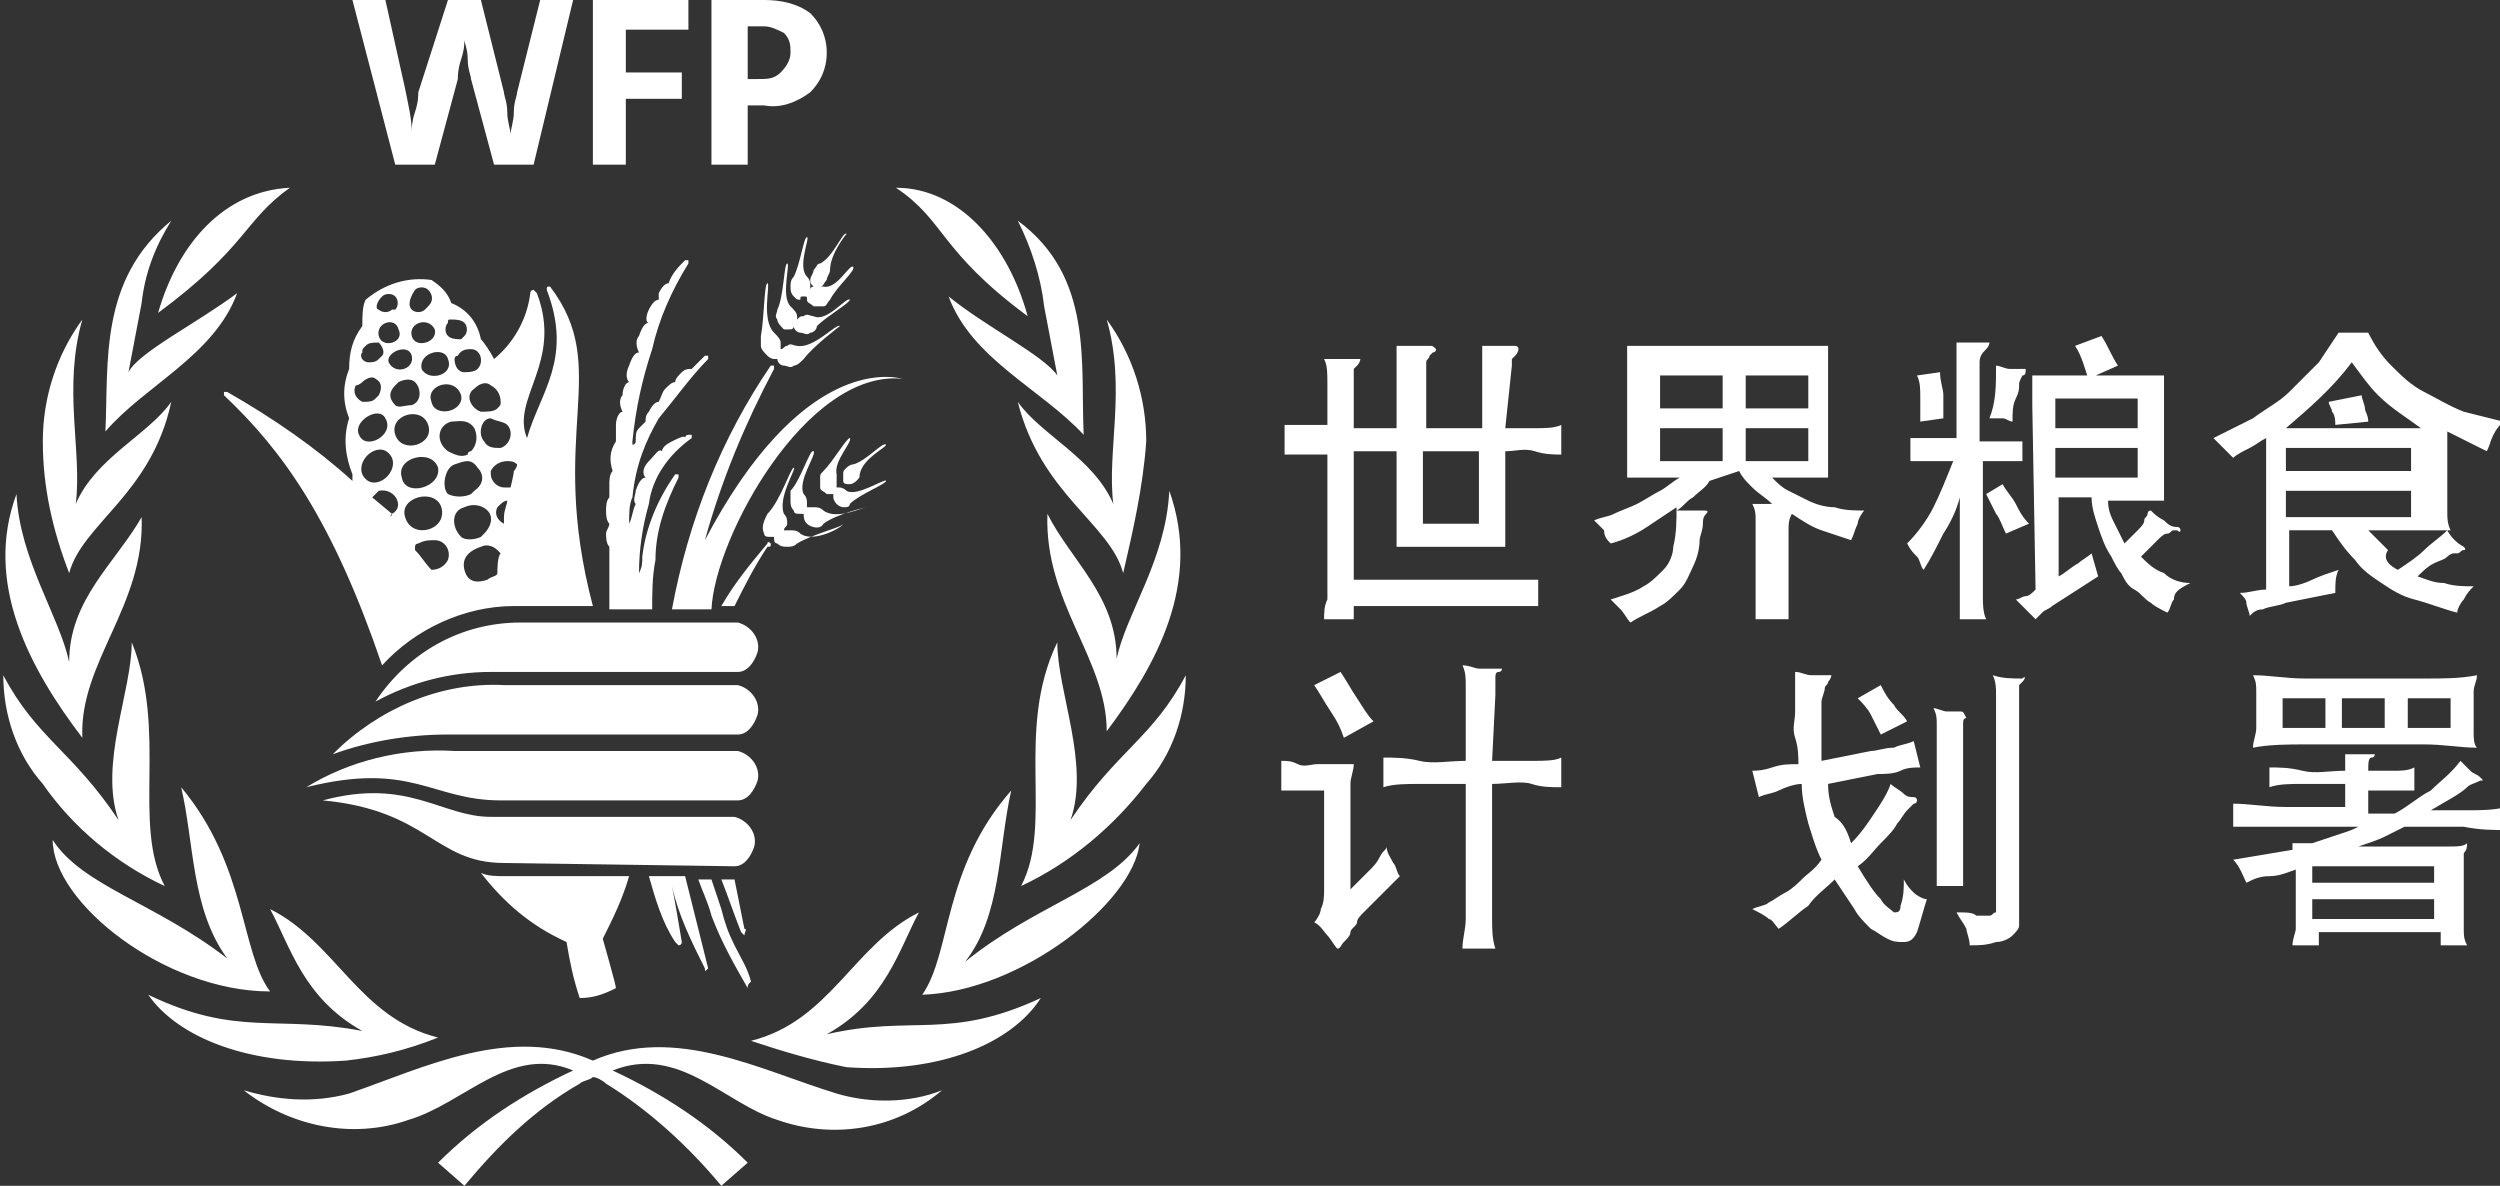 <?xml version="1.0" encoding="utf-8"?>
<!-- Generator: Adobe Illustrator 25.4.1, SVG Export Plug-In . SVG Version: 6.00 Build 0)  -->
<svg version="1.1" id="Layer_1" xmlns="http://www.w3.org/2000/svg" xmlns:xlink="http://www.w3.org/1999/xlink" x="0px" y="0px"
	 viewBox="0 0 75.9 36" style="enable-background:new 0 0 75.9 36;" xml:space="preserve">
<rect x="0" y="0" width="75.9" height="36" fill="#333333" stroke="none"/>
<style type="text/css">
	.st0{fill:#FFFFFF;}
</style>
<path class="st0" d="M22.7,2.4H23c0.3,0,0.5,0,0.7-0.2C23.9,2,24,1.8,24,1.6s0-0.4-0.2-0.6c-0.2-0.1-0.4-0.2-0.6-0.2h-0.5
	C22.7,0.8,22.7,2.4,22.7,2.4z M25.1,1.6c0,0.5-0.2,0.9-0.5,1.2c-0.4,0.3-0.9,0.5-1.4,0.4h-0.5V5h-1.1V0h1.6c0.5,0,1,0.1,1.4,0.4
	C24.9,0.7,25.1,1.1,25.1,1.6 M19,5h-1V0h2.9v0.9H19v1.3h1.7V3H19V5z M16.2,5H15l-0.7-2.6c0-0.1-0.1-0.3-0.1-0.6s-0.1-0.5-0.1-0.6
	c0,0.1,0,0.3-0.1,0.6s-0.1,0.5-0.1,0.6L13.2,5H12l-1.3-5h1l0.6,2.7c0.1,0.5,0.2,0.9,0.2,1.3c0-0.1,0-0.3,0.1-0.6s0.1-0.5,0.1-0.6
	L13.6,0h1l0.7,2.8c0,0.1,0.1,0.3,0.1,0.6s0.1,0.5,0.1,0.7c0-0.2,0.1-0.4,0.1-0.7s0.1-0.5,0.1-0.6L16.4,0h1L16.2,5z M13.6,22.3
	c-1.2,0-2.4,0.2-3.5,0.6l0,0c1.4-1.4,3.3-2.2,5.2-2.1h7.1c0.4,0.1,0.7,0.5,0.6,0.9c-0.1,0.3-0.3,0.6-0.6,0.6H13.6z M15.2,24.3
	c-2.1,0-2.7-1.2-5.9-0.4l0,0l0,0c1.3-0.8,2.9-1.2,4.5-1.1h8.6c0.4,0.1,0.7,0.5,0.6,0.9c-0.1,0.3-0.3,0.6-0.6,0.6
	C22.3,24.3,16.8,24.3,15.2,24.3 M15.3,26.2c-2.1,0-2.3-1.6-5.5-1.9l0,0l0,0c2.6-0.7,3.6,0.5,5.1,0.5h7.4c0.4,0.1,0.7,0.5,0.6,0.9
	c-0.1,0.3-0.3,0.6-0.6,0.6L15.3,26.2z M14.9,20.4c-1.2,0-2.4,0.3-3.5,0.9l0,0l0,0c1-1.5,2.6-2.4,4.4-2.4h6.6
	c0.4,0.1,0.7,0.5,0.6,0.9c-0.1,0.3-0.3,0.6-0.6,0.6H14.9z M24.3,16.2c-0.1-0.1-0.2-0.1-0.3-0.1c-0.1,0-0.2,0-0.2,0
	c0-0.1,0.1-0.1,0.1-0.2c0-0.1,0-0.2-0.1-0.3c-0.2-0.5,0.4-1.4,0.3-1.4s-0.4,1-0.8,1.4c-0.1,0.2-0.2,0.4-0.1,0.6
	c0,0.1,0.1,0.1,0.2,0.1c0,0,0,0,0.1,0l0,0c0,0.1,0,0.2,0.1,0.2c0.1,0.1,0.2,0.1,0.3,0.1c0.1,0,0.2,0,0.3-0.1
	c0.5-0.3,1.4-0.5,1.4-0.6C25.6,16,24.7,16.5,24.3,16.2 M25,15.5c-0.1-0.1-0.2-0.1-0.3-0.1c-0.1,0-0.1,0-0.2,0v-0.1
	c0-0.1,0-0.2-0.1-0.3c-0.2-0.4,0.4-1.2,0.3-1.3s-0.4,0.9-0.7,1.2c0,0.1,0,0.2,0,0.3c0,0.1,0,0.2,0.1,0.3c0,0.1,0.1,0.1,0.2,0.1h0.1
	l0,0c0,0.1,0,0.2,0.1,0.3c0.1,0.1,0.4,0.2,0.5,0c0.4-0.3,1.3-0.5,1.3-0.5C26.2,15.4,25.4,15.8,25,15.5 M25.7,14.9
	c-0.1-0.1-0.2-0.1-0.2-0.1h-0.1c0,0,0,0,0-0.1s0-0.2,0-0.3c-0.1-0.4,0.5-1,0.4-1.1c-0.1,0-0.5,0.7-0.8,1c-0.1,0.1-0.1,0.1-0.1,0.2
	c0,0.1,0,0.2,0,0.3s0.1,0.1,0.2,0.2c0.1,0,0.1,0,0.2,0v0.1c0,0.1,0.1,0.2,0.1,0.2c0.1,0.1,0.2,0.1,0.2,0.1c0.1,0,0.2,0,0.2-0.1
	c0.3-0.3,1.1-0.6,1.1-0.7S26,15.1,25.7,14.9 M26.9,13.5c-0.1-0.1-0.6,0.5-1,0.6c-0.1,0-0.2,0.1-0.2,0.1c-0.1,0.1-0.1,0.1-0.1,0.2
	c0,0.1,0,0.1,0,0.2c0,0.1,0.1,0.1,0.2,0.1s0.2-0.1,0.2-0.1c0.1-0.1,0.1-0.1,0.1-0.2C26.2,13.9,26.9,13.6,26.9,13.5 M15.6,14.3
	c0,0.1-0.1,0.5-0.1,0.5c-0.1,0-0.1,0-0.2,0c-0.2,0-0.4-0.2-0.4-0.4v-0.1c0.1-0.2,0.3-0.3,0.5-0.3c0.1,0,0.2,0,0.3,0.1
	C15.7,14.1,15.7,14.2,15.6,14.3 M15.3,15.7v0.2c-0.2-0.1-0.3-0.3-0.2-0.5c0.1-0.1,0.2-0.2,0.3-0.2C15.4,15.3,15.3,15.5,15.3,15.7
	 M15.1,17.4c0,0.1-0.2,0.1-0.3,0.2c-0.3,0.1-0.6,0.1-0.7-0.3c-0.1-0.4,0.2-0.6,0.5-0.7c0.2-0.1,0.4,0,0.5,0.1l0.1,0.1
	C15.1,16.9,15.1,17.3,15.1,17.4 M14.1,15.4c0.2-0.1,0.5-0.1,0.7,0.1c0.2,0.2,0.1,0.5-0.1,0.7l-0.1,0.1c-0.2,0.1-0.5,0.1-0.6,0
	C13.7,16,13.7,15.5,14.1,15.4 M13.8,14.1c0.3-0.1,0.5-0.2,0.7,0.1c0.2,0.2,0.2,0.5-0.1,0.7L14.3,15c-0.2,0.1-0.5,0.1-0.7,0
	C13.4,14.8,13.5,14.2,13.8,14.1 M13.6,17c-0.1,0.2-0.3,0.3-0.5,0.3c-0.2-0.2-0.3-0.4-0.5-0.6c0,0,0,0,0-0.1s0.1-0.1,0.1-0.1
	c0.2-0.1,0.3-0.1,0.5-0.1C13.5,16.4,13.7,16.7,13.6,17 M12.3,15.7c-0.2-0.6,0.9-0.9,1.1-0.3C13.6,16.1,12.5,16.4,12.3,15.7
	 M12.2,14.5c-0.2-0.6,0.9-0.9,1.1-0.3C13.4,14.8,12.3,15.1,12.2,14.5 M12,13.2c-0.2-0.6,0.8-0.9,1-0.3C13.2,13.5,12.2,13.8,12,13.2
	 M11.9,15.6C11.9,15.7,11.8,15.7,11.9,15.6l-0.6-0.5c0.1-0.1,0.1-0.1,0.2-0.2C12,14.8,12.3,15.4,11.9,15.6 M11,14.4
	c-0.2-0.5,0.6-1.1,0.9-0.5C12.1,14.4,11.3,15,11,14.4 M11.7,12.7c0.3,0.5-0.6,1-0.8,0.5C10.7,12.8,11.5,12.3,11.7,12.7 M11,11.6
	c0.1-0.1,0.3-0.2,0.4-0.1c0.2,0.1,0.2,0.3,0.1,0.5l-0.1,0.1c-0.1,0.1-0.2,0.1-0.4,0.1c-0.2-0.1-0.3-0.3-0.2-0.5
	C10.9,11.7,11,11.6,11,11.6 M11.1,10.5c0.1-0.1,0.2-0.1,0.4-0.1c0.1,0.1,0.2,0.3,0.1,0.4l-0.1,0.1C11.4,11,11.3,11,11.2,11
	c-0.2,0-0.3-0.2-0.2-0.3C11,10.6,11,10.6,11.1,10.5 M11.6,9c0.1-0.1,0.3-0.1,0.4,0c0.1,0.1,0.1,0.3,0,0.4c0,0,0,0-0.1,0
	c-0.1,0.1-0.3,0.1-0.4,0C11.4,9.4,11.4,9.2,11.6,9L11.6,9 M11.5,10.2C11.4,9.8,12,9.6,12.1,10C12.3,10.4,11.6,10.6,11.5,10.2
	 M12.5,10.8c0.1,0.4-0.5,0.6-0.7,0.2C11.7,10.7,12.4,10.4,12.5,10.8 M12.6,8.8c0.1-0.1,0.3-0.1,0.4,0c0.1,0.1,0.2,0.3,0,0.5
	l-0.1,0.1c-0.1,0.1-0.3,0.1-0.4,0C12.4,9.3,12.4,9.1,12.6,8.8C12.6,8.9,12.6,8.9,12.6,8.8 M12.5,12.3c-0.2,0-0.4,0.1-0.5,0
	c-0.2-0.2-0.2-0.4,0-0.6l0.1-0.1c0.2-0.1,0.4-0.1,0.5,0C12.8,11.8,12.8,12.2,12.5,12.3 M12.5,10.2C12.4,9.8,13,9.6,13.2,10
	C13.3,10.4,12.6,10.6,12.5,10.2 M13.6,10.9c0.2,0.5-0.6,0.7-0.8,0.3C12.7,10.7,13.5,10.5,13.6,10.9 M13.7,9.7c0.1,0,0.3,0,0.4,0.1
	c0.1,0.1,0.1,0.3,0,0.4L14,10.3c-0.1,0-0.3,0-0.4-0.1c-0.1-0.1-0.1-0.3,0-0.4C13.6,9.7,13.6,9.7,13.7,9.7 M14.3,10.6
	c0.3,0,0.4,0.4,0.2,0.6c-0.1,0.1-0.3,0.1-0.4,0.1c-0.2,0-0.3-0.2-0.3-0.4c0,0,0-0.1,0.1-0.1C14,10.6,14.2,10.6,14.3,10.6 M13.1,12.2
	c-0.2-0.5,0.7-0.8,0.9-0.2C14.1,12.5,13.2,12.7,13.1,12.2 M13.7,12.8c0.2,0,0.5-0.1,0.7,0.2c0.1,0.2,0.1,0.5-0.1,0.7
	c0,0-0.1,0-0.1,0.1c-0.2,0.1-0.4,0-0.6-0.1C13.2,13.4,13.3,12.9,13.7,12.8 M14.9,11.7c0.2,0.1,0.3,0.3,0.3,0.5c0,0.1,0,0.1-0.1,0.2
	c-0.1,0.1-0.3,0.1-0.5,0.1c-0.3-0.1-0.5-0.5-0.2-0.7C14.6,11.6,14.8,11.6,14.9,11.7 M15.4,12.9c0.2,0.2,0.1,0.6-0.2,0.7
	c-0.2,0-0.4,0-0.5-0.2c-0.2-0.2-0.1-0.7,0.2-0.7C15.1,12.8,15.3,12.8,15.4,12.9 M16.7,8.7C16.7,8.7,16.6,8.7,16.7,8.7
	c-0.1,0-0.1,0-0.1,0.1l0,0c0.8,2.1-0.2,3.1-0.6,4.5c-0.5-1.2,1.1-2.3,0.3-4.4c0,0,0,0-0.1-0.1c0,0-0.1,0-0.1,0.1l0,0
	c-0.1,0.8-0.5,1.5-1.1,2c-0.1-0.2-0.3-0.5-0.4-0.6c-0.1-0.5-0.4-0.9-0.9-1.1c-0.1-0.3-0.3-0.5-0.6-0.7c-0.7-0.1-1.4,0.1-2,0.6
	C11,9.3,11,9.6,11,9.9c-0.3,0.4-0.4,0.8-0.4,1.3c-0.2,0.5-0.2,1,0,1.5c-0.2,0.6-0.1,1.2,0.1,1.7c0,0.1,0,0.1,0,0.2
	c-1.1-1-2.4-1.9-3.8-2.7H6.8V12l0,0c1.8,1.7,3.3,3.8,4.8,8.2c1-1.1,2.5-1.8,4-1.8H18C16.6,13.1,18.6,11.2,16.7,8.7 M27.4,11.5
	c-0.4-0.1-3.1-0.6-6,4.9c0.5-1.8,1.2-3.5,2.1-5.2l0,0v-0.1h-0.1l0,0c-1.5,2.2-2.5,4.7-3,7.4h1.2C21.7,16.3,24.5,11.2,27.4,11.5
	L27.4,11.5C27.4,11.6,27.4,11.5,27.4,11.5L27.4,11.5L27.4,11.5L27.4,11.5 M21.5,29.4l-0.7-2.8h-1.1c0.2,0.7,0.4,1.4,0.8,2l0.1,0.1
	c0.1,0,0.1-0.1,0.1-0.1c-0.1-0.6-0.2-1.2-0.3-1.7c0.2,0.9,0.6,1.7,1,2.5C21.4,29.5,21.4,29.5,21.5,29.4
	C21.5,29.5,21.5,29.4,21.5,29.4L21.5,29.4 M22.6,28.2c-0.1-0.5-0.2-1-0.3-1.5h-0.4c0.2,0.5,0.4,1.1,0.6,1.6l0.1,0.1
	C22.6,28.3,22.7,28.2,22.6,28.2 M22.8,29.8L22.8,29.8c-0.1-0.4-0.3-0.7-0.5-1.1S22,28,21.9,27.6c-0.1-0.3-0.2-0.6-0.3-0.9h-0.4
	c0.1,0.3,0.3,0.7,0.4,1.1c0.3,0.8,0.7,1.5,1.1,2.2C22.7,29.9,22.7,29.9,22.8,29.8C22.8,29.9,22.8,29.8,22.8,29.8 M23.4,16.5
	c0,0-0.1-0.1-0.1,0l0,0c-0.5,0.6-1,1.2-1.4,1.9h0.4c0.3-0.6,0.6-1.2,1-1.8l0,0C23.4,16.6,23.4,16.6,23.4,16.5 M20,12.7
	c0.5-0.6,1-1.3,1.5-1.8v-0.1h-0.1l0,0c-0.1,0.1-0.2,0.2-0.4,0.4c-0.1,0-0.2,0-0.3,0.1c-0.1,0.1-0.2,0.2-0.2,0.3
	c-0.1,0-0.2,0.1-0.3,0.2c-0.1,0.1-0.1,0.2-0.2,0.4c-0.1,0-0.2,0.1-0.3,0.3c-0.1,0.1-0.1,0.2-0.1,0.3c-0.1,0.1-0.1,0.1-0.2,0.2
	c-0.1,0.1-0.1,0.2-0.1,0.4c0,0,0,0.1-0.1,0.1v-0.1c0.1-1,0.3-1.9,0.6-2.8C20,9.7,20.4,8.8,20.9,8l0,0V7.9h-0.1l0,0
	c-0.2,0.2-0.4,0.4-0.5,0.7c-0.1,0-0.2,0.1-0.3,0.3c0-0.1,0,0,0,0.2l0,0c-0.1,0-0.2,0.1-0.3,0.3c-0.1,0.2-0.1,0.4,0,0.4l0,0
	c-0.1,0-0.2,0.1-0.3,0.4c-0.1,0.1-0.1,0.3,0,0.5l0,0c-0.1,0-0.2,0.1-0.3,0.4c-0.1,0.2-0.1,0.4,0,0.5c-0.1,0-0.2,0.2-0.2,0.4
	c-0.1,0.1-0.1,0.3,0,0.5c-0.1,0-0.2,0.2-0.2,0.4s0,0.3,0,0.5c-0.2,0.3-0.2,0.6-0.1,0.9c-0.1,0.1-0.1,0.3-0.1,0.4c0,0.1,0,0.3,0,0.4
	c-0.1,0.1-0.1,0.3-0.1,0.4c0,0.1,0,0.3,0.1,0.4c0,0.1-0.1,0.2-0.1,0.3s0,0.3,0.1,0.4c0,0.6,0,1.3,0,1.9h1.3c0-0.5,0-1,0.1-1.5
	c0-0.9,0.3-1.7,0.7-2.5l0,0v-0.1h-0.1l0,0c-0.5,0.7-0.9,1.6-1,2.5c0,0.2,0,0.3-0.1,0.5c0-0.7,0.1-1.4,0.3-2.1c0.1-0.8,0.6-1.5,1.3-2
	c0,0,0,0,0-0.1c0,0,0,0-0.1,0c0,0-0.1,0-0.1,0.1c0-0.1-0.2,0-0.4,0.1c-0.2,0.1-0.3,0.2-0.3,0.3l0,0l0,0c-0.1-0.1-0.2,0.1-0.4,0.3
	s-0.2,0.4-0.1,0.5l0,0c-0.1,0-0.2,0.1-0.3,0.4c0,0.1-0.1,0.3,0,0.4l0,0c-0.1,0.2-0.1,0.4-0.2,0.6c0-0.3,0-0.6,0.1-0.8
	C19.3,14.1,19.6,13.4,20,12.7 M24.2,10.5c-0.1,0-0.2-0.1-0.3,0c-0.1,0-0.1,0.1-0.2,0.1c0-0.1,0-0.1,0-0.2c0-0.1-0.1-0.2-0.2-0.3
	c-0.4-0.4-0.1-1.5-0.2-1.5s-0.1,1.1-0.2,1.6c0,0.1,0,0.2,0,0.3s0.1,0.2,0.2,0.3s0.2,0.1,0.2,0.1s0,0,0.1,0l0,0
	c0,0.1,0.1,0.2,0.2,0.2s0.2,0.1,0.3,0c0.1,0,0.2-0.1,0.3-0.2c0.3-0.4,1.1-1,1.1-1C25.4,9.8,24.7,10.6,24.2,10.5 M25.8,9.1
	c-0.1-0.1-0.7,0.7-1.1,0.5c-0.1,0-0.2-0.1-0.3,0c-0.1,0-0.1,0-0.2,0.1V9.6c0-0.1-0.1-0.2-0.2-0.3C23.7,9,24,8,23.9,8s-0.1,1-0.3,1.4
	c0,0.1-0.1,0.2,0,0.3c0,0.1,0.1,0.2,0.2,0.3c0,0,0.1,0,0.2,0c0,0,0.1,0,0.1-0.1l0,0c0,0.1,0.1,0.2,0.2,0.2s0.2,0.1,0.3,0
	c0.1,0,0.2-0.1,0.2-0.2C25.1,9.6,25.8,9.2,25.8,9.1 M25.9,8.1C25.8,8,25.4,8.8,25,8.7c-0.1,0-0.2,0-0.3,0c0,0-0.1,0-0.1,0.1
	c0,0,0,0,0-0.1s0-0.2-0.1-0.3c-0.3-0.3,0.1-1.2,0-1.2S24.3,8,24.1,8.4C24,8.5,24,8.6,24,8.7s0,0.2,0.1,0.3s0.1,0.1,0.2,0.1
	c0-0.1,0-0.1,0.1-0.1s0.1,0,0.1,0.1l0,0c0,0.1,0.1,0.1,0.2,0.2c0.1,0,0.2,0,0.3,0c0.1,0,0.1-0.1,0.2-0.2C25.4,8.7,26,8.2,25.9,8.1
	 M25.7,7.1C25.6,7,25.3,7.8,24.9,8c-0.1,0-0.1,0.1-0.2,0.2c0,0.1-0.1,0.2-0.1,0.3s0,0.1,0.1,0.2c0.1,0,0.1,0,0.2,0s0.1-0.1,0.2-0.2
	c0-0.1,0.1-0.2,0.1-0.3C25.2,7.7,25.7,7.1,25.7,7.1 M19.1,26.6h-3.8c-0.2,0-0.5,0-0.7-0.1l0,0c0.7,0.9,1.5,1.6,2.6,2.1
	c0.1,0.6,0.2,1.1,0.4,1.7c0.4,0,0.7-0.1,1.1-0.3c0-0.1-0.4-1.5-0.4-1.5C18.6,27.9,18.9,27.3,19.1,26.6 M28.6,33.1
	c-1,0.4-2.2,0.4-3.2,0.1c-2.3-0.7-4.9-2.1-7.4-1c-2.5-1.1-5.1,0.2-7.4,1c-1.1,0.3-2.2,0.2-3.2-0.1l0,0l0,0c1.4,1.1,3.3,1.5,5,0.9
	c1.7-0.5,3.1-2.3,5-1.5c-1.5,0.7-2.9,1.6-4.1,2.8l0.8,0.7c1-1.2,2.1-2.3,3.5-3.1c0.1-0.1,0.3-0.1,0.4-0.2c0.1,0,0.3,0.1,0.4,0.2
	c1.3,0.8,2.5,1.9,3.5,3.1l0.8-0.7c-1.2-1.2-2.6-2.1-4.1-2.8c2-0.8,3.4,1,5,1.5C25.3,34.6,27.2,34.3,28.6,33.1L28.6,33.1L28.6,33.1
	 M13.3,31.5c-2.4-0.6-3.1-2.9-5.1-3.9l0,0l0,0c0.6,1.1,1,2.7,2.8,3.7l0,0l0,0c-2.6-0.5-3.8,0.2-6.5-1.1l0,0c0.9,1.3,3.1,2.2,6,2
	C11.4,32.1,12.3,31.9,13.3,31.5L13.3,31.5L13.3,31.5 M8.2,30.1c-0.9-1.2-0.7-3.8-2.7-6.2l0,0l0,0c0.4,1.7,0.3,3.7,1.4,5.2l0,0l0,0
	c-2.2-1.7-4.4-2.2-5.3-3.6l0,0l0,0C1.6,27.4,5,30.1,8.2,30.1L8.2,30.1L8.2,30.1 M5,26.9c-1-1.9,0.1-4.7-1-7.4l0,0l0,0
	c0,1.5-1,3.7-0.4,5.4l0,0l0,0c-1.4-2.1-2.5-2.5-3.5-4.4l0,0l0,0c0,1.2,0.4,2.4,1.2,3.3C2.2,25.1,3.5,26.2,5,26.9
	C4.9,26.9,4.9,26.9,5,26.9L5,26.9 M4.3,15.7L4.3,15.7C4.2,15.7,4.2,15.7,4.3,15.7c-0.8,1.4-2.2,2.5-2.2,4.4l0,0
	C1.8,18.7,0.6,17,0.5,15l0,0l0,0c-1,2.7,0.4,5.3,2,7.4l0,0l0,0C2.4,20.1,4.4,18.4,4.3,15.7 M5.2,12.2c-0.7,1-2.3,1.7-2.9,3.1l0,0
	c0.2-1.6-0.4-3.5,0.2-5.6l0,0l0,0c-0.8,1.1-1.2,2.4-1.2,3.7c0,1.4,0.3,2.7,0.8,4l0,0l0,0C2.5,15.9,4.6,15,5.2,12.2
	C5.3,12.2,5.3,12.2,5.2,12.2C5.3,12.2,5.2,12.2,5.2,12.2 M7.2,8.9c-1.2,0.9-3,1.8-3.3,2.4l0,0l0.4-2.1c0.1-0.9,0.4-1.7,0.9-2.5l0,0
	l0,0C3,8.5,3.3,11,3.2,13.1l0,0l0,0C4.4,11.7,6.5,10.8,7.2,8.9L7.2,8.9L7.2,8.9 M8.8,5.7c-2,0.1-3.4,1.7-4,3.8l0,0
	C7.5,7.5,7.4,6.7,8.8,5.7C8.9,5.7,8.9,5.7,8.8,5.7C8.9,5.7,8.8,5.7,8.8,5.7 M31.6,30.3c-2.8,1.3-3.9,0.5-6.5,1.1l0,0l0,0
	c1.8-1,2.2-2.6,2.8-3.7l0,0l0,0c-2,1-2.7,3.3-5.1,3.9l0,0l0,0c0.9,0.3,1.9,0.6,2.9,0.8C28.5,32.6,30.7,31.7,31.6,30.3L31.6,30.3
	L31.6,30.3 M34.6,25.6c-1,1.4-3.2,1.9-5.3,3.6l0,0l0,0c1.1-1.4,1-3.4,1.4-5.2l0,0l0,0c-2.1,2.4-1.8,4.9-2.7,6.2l0,0l0,0
	C31,30.1,34.4,27.4,34.6,25.6L34.6,25.6L34.6,25.6 M36,20.5L36,20.5C35.9,20.5,35.9,20.5,36,20.5c-1,1.9-2.1,2.3-3.5,4.4l0,0
	c0.6-1.7-0.4-3.9-0.4-5.4l0,0l0,0C30.8,22.2,32,25,31,26.9l0,0l0,0c1.5-0.7,2.8-1.8,3.8-3.1C35.6,22.9,36,21.7,36,20.5 M35.5,14.9
	L35.5,14.9L35.5,14.9c-0.1,2.1-1.3,3.7-1.6,5.1l0,0c0-1.9-1.4-3-2.1-4.4l0,0l0,0c-0.1,2.7,1.8,4.4,1.8,6.6l0,0l0,0
	C35.1,20.2,36.5,17.7,35.5,14.9 M34.8,13.4c0-1.3-0.4-2.6-1.2-3.7l0,0l0,0c0.6,2.1,0,4,0.2,5.6l0,0c-0.6-1.4-2.2-2.1-2.9-3.1l0,0
	l0,0c0.7,2.8,2.8,3.7,3.2,5.2l0,0l0,0C34.4,16.1,34.7,14.8,34.8,13.4 M30.9,6.7C30.9,6.6,30.9,6.6,30.9,6.7L30.9,6.7
	c0.4,0.8,0.7,1.7,0.8,2.6l0.4,2.1l0,0c-0.4-0.6-2.2-1.5-3.3-2.4l0,0l0,0c0.7,1.9,2.8,2.8,4.1,4.2l0,0l0,0C32.8,11,33.2,8.4,30.9,6.7
	 M27.2,5.7C27.1,5.7,27.1,5.7,27.2,5.7C27.1,5.7,27.1,5.7,27.2,5.7c1.5,1,1.3,1.9,4,3.9l0,0l0,0C30.6,7.4,29.1,5.7,27.2,5.7"/>
<path class="st0" d="M45.7,13c0.3,0,0.6,0,0.9,0s0.6,0,0.8-0.1v0.9c-0.2,0-0.5,0-0.8-0.1s-0.6,0-0.9,0v2.9c-0.1,0-0.2,0-0.4,0
	s-0.3,0-0.4,0s-0.3,0-0.5,0s-0.3,0-0.5,0c-0.3,0-0.6,0-0.9,0c-0.2,0-0.4,0-0.6,0v-2.9h-1.3v3.9h3.8c0.1,0,0.3,0,0.4,0s0.3,0,0.5,0
	s0.3,0,0.5,0s0.3,0,0.4,0v0.8c-0.1,0-0.2,0-0.4,0s-0.3,0-0.5,0h-0.5c-0.2,0-0.3,0-0.4,0h-3.8v0.4h-0.9c0-0.2,0-0.4,0.1-0.6
	c0-0.2,0-0.5,0-0.8v-3.6c-0.2,0-0.5,0-0.7,0s-0.4,0-0.6,0v-0.9c0.2,0,0.4,0,0.6,0s0.5,0,0.7,0c0-0.4,0-0.8,0-1.2s0-0.6-0.1-0.8
	c0.1,0,0.2,0,0.2,0c0.1,0,0.2,0,0.3,0s0.2,0,0.3,0s0.1,0,0.2,0c0.1,0,0.1,0,0.1,0s0,0.1-0.1,0.2l-0.1,0.1c0,0.1,0,0.2,0,0.2V13h1.3
	c0-0.4,0-0.7,0-1s0-0.5,0-0.7s0-0.4,0-0.5s0-0.2,0-0.3c0.1,0,0.2,0,0.2,0c0.1,0,0.2,0,0.3,0s0.2,0,0.3,0s0.1,0,0.2,0
	c0.1,0,0.1,0,0.2,0.1c0,0,0,0.1-0.1,0.1l-0.1,0.1c0,0.1-0.1,0.1-0.1,0.2v2H45c0-0.4,0-0.7,0-1s0-0.5,0-0.7s0-0.3,0-0.5s0-0.2,0-0.3
	c0.2,0,0.3,0,0.5,0s0.3,0,0.5,0c0,0,0.1,0,0.1,0.1c0,0,0,0.1-0.1,0.2l-0.1,0.1c0,0.1,0,0.1,0,0.2L45.7,13z M43.2,15.9h1.7v-2.2h-1.7
	V15.9z"/>
<path class="st0" d="M51.9,14.6c-0.1,0.2-0.3,0.3-0.5,0.5c-0.2,0.1-0.3,0.3-0.5,0.4c0.1,0,0.2,0,0.4,0c0.1,0,0.2,0,0.4,0
	c0.1,0,0.2,0,0.1,0.1c-0.1,0.1-0.1,0.2-0.1,0.3c0,0.2-0.1,0.4-0.1,0.5c0,0.3-0.1,0.6-0.2,0.8c-0.1,0.2-0.2,0.5-0.4,0.7
	s-0.4,0.4-0.6,0.5c-0.3,0.2-0.6,0.3-0.9,0.5c-0.1-0.1-0.2-0.3-0.3-0.4s-0.2-0.2-0.3-0.3c0.3-0.1,0.7-0.2,1-0.4
	c0.2-0.1,0.4-0.3,0.6-0.5c0.2-0.2,0.3-0.5,0.3-0.7c0.1-0.4,0.1-0.8,0.1-1.2c-0.3,0.2-0.6,0.4-0.9,0.6c-0.3,0.2-0.7,0.4-1.1,0.5
	c-0.1-0.1-0.2-0.2-0.2-0.4c-0.1-0.1-0.2-0.2-0.3-0.3c0.2-0.1,0.4-0.1,0.6-0.2c0.2-0.1,0.5-0.2,0.7-0.3s0.5-0.3,0.7-0.4
	c0.2-0.1,0.4-0.3,0.6-0.4c-0.3,0-0.6,0-0.8,0s-0.5,0-0.8,0c0-0.3,0-0.6,0-0.9s0-0.7,0-1.1c0-0.4,0-0.7,0-1.1s0-0.7,0-0.9
	c0.2,0,0.3,0,0.5,0s0.3,0,0.6,0s0.5,0,0.8,0s0.7,0,1.2,0h1.2c0.3,0,0.6,0,0.8,0s0.4,0,0.6,0s0.3,0,0.4,0c0,0.3,0,0.6,0,0.9
	s0,0.7,0,1.1c0,0.4,0,0.7,0,1.1c0,0.3,0,0.6,0,0.9c-0.3,0-0.5,0-0.8,0s-0.6,0-0.9,0c0.2,0.2,0.3,0.3,0.5,0.4
	c0.2,0.1,0.4,0.2,0.6,0.3c0.2,0.1,0.5,0.2,0.8,0.2c0.3,0.1,0.6,0.1,0.9,0.1c-0.1,0.1-0.2,0.3-0.2,0.4c-0.1,0.2-0.1,0.3-0.2,0.5
	c-0.3-0.1-0.6-0.2-0.9-0.3c-0.3-0.1-0.6-0.3-0.9-0.5c-0.1,0.2-0.1,0.3-0.1,0.5v1.3c0,0.1,0,0.2,0,0.3s0,0.2,0,0.4s0,0.2,0,0.4
	s0,0.2,0,0.3h-1c0-0.1,0-0.2,0-0.3s0-0.2,0-0.4s0-0.2,0-0.4s0-0.2,0-0.3v-0.9c0-0.2,0-0.5,0-0.7s0-0.3-0.1-0.5c0.1,0,0.2,0,0.3,0
	s0.2,0,0.3,0c-0.2-0.2-0.4-0.3-0.6-0.5c-0.2-0.2-0.3-0.3-0.4-0.5L51.9,14.6z M52.3,11.4h-1.9v1h1.9V11.4z M52.3,13h-1.9v1h1.9V13z
	 M54.9,11.4H53v1h1.9V11.4z M54.9,13H53v1h1.9V13z"/>
<path class="st0" d="M59.3,14c-0.3,0-0.5,0-0.7,0s-0.4,0-0.6,0v-0.7c0.2,0,0.4,0,0.6,0s0.5,0,0.8,0v-2.2c0-0.1,0-0.2,0-0.3
	s0-0.2,0-0.2s0-0.1,0-0.2c0.1,0,0.3,0,0.4,0c0.1,0,0.3,0,0.4,0c0.1,0,0.2,0,0.2,0s0,0.1-0.1,0.2c-0.1,0.1-0.2,0.2-0.2,0.4v2.4
	c0.3,0,0.5,0,0.7,0s0.4,0,0.6,0V14c-0.2,0-0.3,0-0.5,0s-0.4,0-0.7,0v3.3c0,0.3,0,0.6,0,0.8c0,0.2,0,0.5,0.1,0.7h-0.8
	c0-0.1,0-0.2,0-0.3s0-0.2,0-0.3s0-0.2,0-0.4s0-0.3,0-0.5v-2.2c-0.1,0.4-0.3,0.8-0.5,1.1c-0.2,0.4-0.4,0.8-0.6,1.1
	c-0.1-0.1-0.1-0.3-0.2-0.4c-0.1-0.1-0.2-0.2-0.3-0.4c0.3-0.3,0.6-0.7,0.8-1.1C58.9,15,59.1,14.5,59.3,14 M58.3,12.8
	c0-0.2,0-0.5,0-0.7c0-0.3,0-0.5-0.1-0.7l0.7-0.1c0,0.3,0.1,0.5,0.1,0.7s0,0.5,0,0.7L58.3,12.8z M60.9,16.2c-0.1-0.2-0.2-0.5-0.3-0.6
	c-0.1-0.2-0.2-0.4-0.3-0.6l0.5-0.3c0.1,0.2,0.3,0.4,0.4,0.6s0.2,0.4,0.4,0.6L60.9,16.2z M61.4,11.4C61.4,11.4,61.3,11.5,61.4,11.4
	c-0.1,0.2-0.1,0.2-0.1,0.3s0,0.2-0.1,0.4s-0.1,0.4-0.1,0.7c-0.1,0-0.2-0.1-0.3-0.1s-0.2,0-0.4,0c0.2-0.5,0.2-1,0.2-1.6
	c0.1,0,0.3,0.1,0.4,0.1c0.1,0,0.3,0,0.4,0c0.1,0,0.1,0,0.1,0C61.5,11.3,61.5,11.4,61.4,11.4 M61.7,12.3c0-0.2,0-0.3,0-0.5
	s0-0.3,0-0.4c0.1,0,0.2,0,0.3,0s0.3,0,0.5,0s0.4,0,0.6,0s0.4,0,0.6,0s0.4,0,0.6,0s0.4,0,0.6,0s0.3,0,0.5,0s0.2,0,0.3,0
	c0,0.1,0,0.1,0,0.2s0,0.1,0,0.2v3c0,0.1,0,0.1,0,0.2s0,0.1,0,0.2c-0.1,0-0.1,0-0.2,0s-0.2,0-0.4,0s-0.3,0-0.5,0H64
	c0,0.3,0.1,0.5,0.2,0.7c0.1,0.2,0.2,0.4,0.3,0.6c0.2-0.2,0.3-0.3,0.4-0.4s0.2-0.2,0.2-0.3s0.1-0.1,0.1-0.2c0,0,0-0.1,0.1-0.1
	c0.1,0.1,0.2,0.2,0.4,0.3c0.1,0.1,0.2,0.2,0.4,0.2c0.1,0,0.1,0.1,0.1,0.1s0,0.1-0.1,0H66c-0.1,0-0.1,0.1-0.2,0.1s-0.2,0.1-0.3,0.2
	s-0.3,0.3-0.5,0.5c0.2,0.2,0.4,0.4,0.7,0.5c0.2,0.2,0.5,0.3,0.8,0.3C66.1,17.9,66,18,66,18.2c-0.1,0.1-0.1,0.3-0.2,0.4
	c-0.2-0.1-0.4-0.2-0.5-0.3c-0.2-0.1-0.3-0.3-0.5-0.4s-0.3-0.3-0.4-0.5c-0.1-0.1-0.2-0.3-0.3-0.5c-0.2-0.3-0.3-0.6-0.4-0.9
	c-0.1-0.3-0.2-0.6-0.2-0.9h-1v2.4c0.2-0.1,0.4-0.3,0.6-0.4c0.1-0.1,0.3-0.2,0.4-0.3l0.2,0.7l-1.4,0.9c-0.1,0.1-0.2,0.1-0.3,0.2
	s-0.2,0.2-0.2,0.2c-0.1-0.1-0.2-0.2-0.3-0.3c-0.1-0.1-0.2-0.2-0.3-0.3c0.1,0,0.2-0.1,0.3-0.1s0.2-0.1,0.3-0.2L61.7,12.3z M64.9,12.1
	h-2.5V13h2.5V12.1z M64.9,13.6h-2.5v0.9h2.5V13.6z M63.4,11.5c-0.1-0.3-0.2-0.7-0.4-1l0.8-0.3c0.2,0.3,0.3,0.6,0.5,0.9L63.4,11.5z"
	/>
<path class="st0" d="M72.8,17.3c0.3-0.2,0.6-0.4,0.8-0.6c0.2-0.2,0.5-0.4,0.7-0.6c0.1,0.2,0.3,0.4,0.5,0.5c0,0,0.1,0.1,0,0.1
	s-0.1,0.1-0.2,0.1h-0.1c-0.1,0-0.2,0.1-0.2,0.1c-0.1,0.1-0.2,0.1-0.4,0.2s-0.3,0.2-0.5,0.4c0.3,0.1,0.5,0.2,0.8,0.2
	c0.3,0.1,0.6,0.1,0.9,0.1c-0.1,0.1-0.2,0.2-0.3,0.4c-0.1,0.1-0.2,0.3-0.2,0.4c-0.4-0.1-0.9-0.3-1.3-0.4s-0.7-0.3-1-0.5
	s-0.6-0.4-0.8-0.7c-0.3-0.3-0.5-0.6-0.7-0.9h-1.3v1.7c0.2,0,0.5-0.1,0.7-0.2s0.5-0.2,0.8-0.3c-0.1,0.2-0.1,0.4-0.1,0.7l-1.5,0.3
	c-0.2,0.1-0.5,0.1-0.7,0.2c-0.2,0-0.3,0.1-0.4,0.2c0-0.1-0.1-0.3-0.1-0.4S68.1,18.1,68,18c0.3,0,0.5-0.1,0.8-0.1v-4.6
	c-0.2,0.1-0.3,0.2-0.5,0.3s-0.4,0.2-0.5,0.3c-0.1-0.1-0.2-0.2-0.3-0.3c-0.1-0.1-0.2-0.2-0.3-0.3c0.4-0.2,0.8-0.4,1.2-0.6
	c0.4-0.3,0.8-0.5,1.1-0.8c0.3-0.3,0.6-0.6,0.9-0.9c0.2-0.3,0.4-0.6,0.6-0.9h0.9c0.2,0.4,0.4,0.7,0.7,1c0.3,0.3,0.6,0.6,1,0.8
	s0.7,0.4,1.2,0.6c0.4,0.1,0.8,0.2,1.2,0.3c-0.1,0.1-0.2,0.2-0.3,0.4c-0.1,0.2-0.1,0.3-0.2,0.5c-0.2-0.1-0.4-0.2-0.6-0.3
	s-0.4-0.2-0.6-0.3c0,0.1,0,0.2,0,0.3v1.8c0,0.1,0,0.3,0,0.4s0,0.3,0.1,0.5c-0.1,0-0.2,0-0.3,0s-0.3,0-0.4,0s-0.4,0-0.7,0h-1.1
	c0.2,0.2,0.4,0.4,0.6,0.6C72.3,17,72.6,17.2,72.8,17.3 M71.4,11c-0.6,0.8-1.3,1.4-2,2c0.3,0,0.6,0,1,0c0.3,0,0.7,0,1,0
	c0.4,0,0.8,0,1.1,0c0.4,0,0.7,0,1,0c-0.4-0.3-0.9-0.6-1.3-1C71.9,11.7,71.7,11.4,71.4,11 M73.2,13.6h-3.8v0.7h3.8V13.6z M73.2,14.9
	h-3.8v0.8h3.8V14.9z M70.9,12.9c0-0.1,0-0.3-0.1-0.4c0-0.1-0.1-0.2-0.1-0.3l1-0.2c0,0.1,0.1,0.3,0.1,0.4c0,0.1,0.1,0.2,0.1,0.4
	L70.9,12.9z"/>
<path class="st0" d="M41.4,27.7c-0.1,0.1-0.2,0.2-0.2,0.3S41,28.2,41,28.3s-0.1,0.2-0.2,0.3c-0.1,0.1-0.1,0.2-0.2,0.2
	c-0.1-0.1-0.2-0.3-0.3-0.4s-0.2-0.3-0.4-0.4c0.1-0.1,0.2-0.3,0.2-0.4c0.1-0.2,0.1-0.4,0.1-0.6v-3c-0.3,0-0.6,0-0.8,0s-0.4,0-0.5,0
	v-0.9c0.2,0,0.3,0,0.5,0.1s0.4,0,0.6,0c0.2,0,0.4,0,0.6,0s0.4,0,0.5,0c0,0.2-0.1,0.4-0.1,0.6s0,0.4,0,0.7V27
	c0.1-0.1,0.2-0.2,0.3-0.3s0.2-0.2,0.3-0.3s0.2-0.2,0.3-0.4s0.2-0.2,0.2-0.3c0,0.2,0.1,0.3,0.2,0.5c0.1,0.1,0.1,0.3,0.2,0.4
	L41.4,27.7z M40.8,22.4c-0.1-0.3-0.2-0.5-0.4-0.8s-0.3-0.5-0.5-0.8l0.8-0.4c0.2,0.3,0.3,0.5,0.5,0.8s0.3,0.5,0.5,0.7L40.8,22.4z
	 M45.3,23.1c0.5,0,0.9,0,1.2,0c0.4,0,0.7,0,0.9-0.1v0.9c-0.3,0-0.6,0-0.9-0.1s-0.8,0-1.2,0v3.3c0,0.2,0,0.5,0,0.8s0,0.6,0.1,0.9h-1
	c0-0.3,0.1-0.6,0.1-0.9s0-0.5,0-0.8v-3.3c-0.6,0-1,0-1.4,0s-0.8,0-1.1,0.1V23c0.3,0,0.7,0,1.1,0.1s0.9,0,1.4,0v-1.4
	c0-0.3,0-0.6,0-0.9c0-0.2,0-0.4-0.1-0.6c0.2,0,0.4,0.1,0.5,0.1c0.2,0,0.3,0,0.5,0c0.1,0,0.2,0,0.2,0s0,0.1-0.1,0.1s-0.1,0.1-0.1,0.2
	c0,0.2,0,0.3,0,0.5L45.3,23.1z"/>
<path class="st0" d="M56.2,25.6c0.3-0.3,0.5-0.6,0.7-0.9s0.4-0.6,0.5-0.9c0.1,0.1,0.3,0.2,0.4,0.3c0.1,0.1,0.2,0.1,0.3,0.1
	c0,0,0.1,0,0.1,0.1c0,0,0,0.1-0.1,0.1c-0.1,0.1-0.1,0.1-0.2,0.2c-0.1,0.1-0.2,0.3-0.3,0.4c-0.1,0.2-0.3,0.4-0.5,0.6
	s-0.4,0.5-0.7,0.7c0.3,0.5,0.5,0.8,0.7,1c0.1,0.2,0.3,0.3,0.4,0.4c0.1,0,0.2,0,0.2-0.2c0.1-0.3,0.1-0.5,0.1-0.8
	c0.1,0.2,0.2,0.3,0.3,0.4s0.3,0.2,0.4,0.2c-0.1,0.3-0.2,0.7-0.3,1c-0.1,0.2-0.2,0.3-0.4,0.3s-0.3,0-0.5-0.1s-0.3-0.2-0.5-0.3
	c-0.2-0.2-0.4-0.4-0.5-0.6c-0.2-0.3-0.4-0.6-0.6-0.9c-0.3,0.3-0.6,0.5-0.8,0.8c-0.3,0.2-0.6,0.5-0.9,0.7c-0.1-0.1-0.2-0.3-0.3-0.3
	c-0.1-0.1-0.3-0.2-0.5-0.3c0.2-0.1,0.4-0.1,0.5-0.2c0.2-0.1,0.3-0.2,0.5-0.3c0.2-0.1,0.4-0.3,0.5-0.4c0.2-0.2,0.4-0.3,0.6-0.6
	c-0.2-0.4-0.3-0.8-0.4-1.1c-0.1-0.4-0.2-0.8-0.2-1.2c-0.2,0-0.5,0.1-0.7,0.2s-0.4,0.1-0.6,0.2l-0.2-0.8c0.1,0,0.3,0,0.6-0.1
	s0.5-0.1,0.8-0.1c0-0.2,0-0.5-0.1-0.8s0-0.5,0-0.8v-0.7c0-0.2,0-0.4,0-0.5c0.2,0,0.3,0.1,0.5,0.1c0.1,0,0.3,0,0.4,0
	c0.1,0,0.2,0,0.2,0s0,0.1-0.1,0.2c0,0.1-0.1,0.1-0.1,0.2s-0.1,0.3-0.1,0.4c0,0.2,0,0.4,0,0.7s0,0.7,0,1.1l1.5-0.3
	c0.2,0,0.4-0.1,0.7-0.1c0.2-0.1,0.4-0.1,0.6-0.2l0.2,0.8c-0.2,0-0.4,0-0.6,0.1s-0.5,0.1-0.7,0.1l-1.5,0.3c0,0.4,0.1,0.7,0.2,1
	C56,25,56.1,25.3,56.2,25.6 M57.1,22.3c-0.1-0.2-0.2-0.4-0.3-0.6s-0.3-0.4-0.4-0.5l0.7-0.4c0.1,0.2,0.2,0.4,0.4,0.6
	c0.1,0.2,0.3,0.3,0.4,0.5L57.1,22.3z M59.7,21.8c-0.1,0-0.1,0.1-0.1,0.2v3.7c0,0.2,0,0.4,0,0.6s0,0.4,0,0.6h-0.8c0-0.2,0-0.4,0-0.6
	s0-0.4,0-0.5v-3.2c0-0.2,0-0.4,0-0.6s0-0.3-0.1-0.5c0.1,0,0.3,0.1,0.4,0.1c0.1,0,0.3,0,0.4,0C59.6,21.6,59.6,21.6,59.7,21.8
	C59.6,21.8,59.8,21.8,59.7,21.8 M61.4,20.7l-0.1,0.1c0,0.1,0,0.1,0,0.2v6.7c0,0.1,0,0.3,0,0.4s-0.1,0.2-0.2,0.3
	c-0.1,0.1-0.3,0.2-0.5,0.2c-0.3,0.1-0.5,0.1-0.8,0.1c0-0.2-0.1-0.4-0.1-0.5c-0.1-0.2-0.2-0.3-0.3-0.5c0.3,0,0.5,0,0.6,0.1
	c0.1,0,0.2,0,0.4,0c0.1,0,0.1-0.1,0.2-0.1c0-0.1,0-0.1,0-0.2V22c0-0.4,0-0.7,0-0.9c0-0.2,0-0.4-0.1-0.6c0.3,0.1,0.6,0.1,0.9,0.1
	C61.5,20.5,61.5,20.6,61.4,20.7"/>
<path class="st0" d="M71.6,25.1c-0.4,0-0.9,0-1.2,0s-0.7,0-1,0s-0.6,0-0.9,0s-0.5,0-0.7,0v-0.7c0.5,0,1,0.1,1.6,0.1s1.2,0,1.8,0
	v-0.7c-0.5,0-0.9,0-1.3,0s-0.7,0-1,0.1v-0.6c0.3,0,0.6,0,1,0.1s0.8,0,1.3,0c0-0.2,0-0.4,0-0.5c0.1,0,0.3,0,0.4,0s0.3,0,0.4,0
	s0.1,0,0.1,0s0,0.1-0.1,0.1s-0.1,0.2-0.1,0.4c0.3,0,0.6,0,0.8,0c0.2,0,0.4,0,0.6-0.1V24c-0.2,0-0.4,0-0.6,0s-0.5,0-0.8,0v0.7h0.8
	c0.4-0.2,0.7-0.5,1.1-0.7c0.3-0.3,0.6-0.5,0.9-0.9c0.1,0.1,0.2,0.2,0.3,0.3c0.1,0.1,0.2,0.1,0.3,0.2c0.1,0.1,0.1,0.1,0,0.1
	c-0.2,0.1-0.3,0.1-0.4,0.2c-0.2,0.2-0.6,0.4-1.1,0.7c0.4,0,0.7,0,1.1,0s0.8,0,1.2-0.1v0.7c-0.4,0-0.8,0-1.3-0.1c-0.5,0-1.1,0-1.8,0
	c-0.2,0.1-0.4,0.2-0.6,0.3c-0.2,0.1-0.5,0.2-0.8,0.3h1.7c0.4,0,0.7,0,1,0s0.5,0,0.6-0.1c0,0.1,0,0.2-0.1,0.3c0,0.1,0,0.3,0,0.4v1.3
	c0,0.2,0,0.4,0,0.6s0,0.3,0.1,0.5h-0.8v-0.4h-3.7v0.4h-0.8c0-0.2,0.1-0.4,0.1-0.5s0-0.3,0-0.5v-1.3c-0.3,0.1-0.5,0.2-0.8,0.2
	s-0.5,0.1-0.7,0.2c-0.1-0.2-0.2-0.5-0.4-0.7c0.6-0.1,1.2-0.2,1.8-0.3v-0.1v-0.1c0.1,0,0.2,0,0.3,0c0.1,0,0.2,0,0.3,0
	c0.3-0.1,0.6-0.2,0.9-0.3S71.4,25.2,71.6,25.1 M75.2,22.7c-0.5,0-1-0.1-1.6-0.1c-0.5,0-1.1,0-1.8,0c-0.6,0-1.2,0-1.8,0
	c-0.5,0-1.1,0-1.6,0.1c0-0.2,0.1-0.4,0.1-0.6s0-0.4,0-0.6s0-0.3,0-0.5s0-0.3-0.1-0.5c0.5,0,1,0.1,1.6,0.1s1.1,0,1.8,0
	c0.6,0,1.2,0,1.8,0s1.1,0,1.6-0.1c0,0.2-0.1,0.3-0.1,0.5s0,0.4,0,0.6s0,0.4,0,0.6C75.1,22.4,75.1,22.6,75.2,22.7 M70.6,21.2h-1.3
	v0.9h1.3V21.2z M73.9,26.3h-3.7v0.5h3.7V26.3z M70.2,27.9h3.7v-0.6h-3.7V27.9z M72.4,21.2h-1.3v0.9h1.3V21.2z M74.4,21.2h-1.3v0.9
	h1.3V21.2z"/>
</svg>
